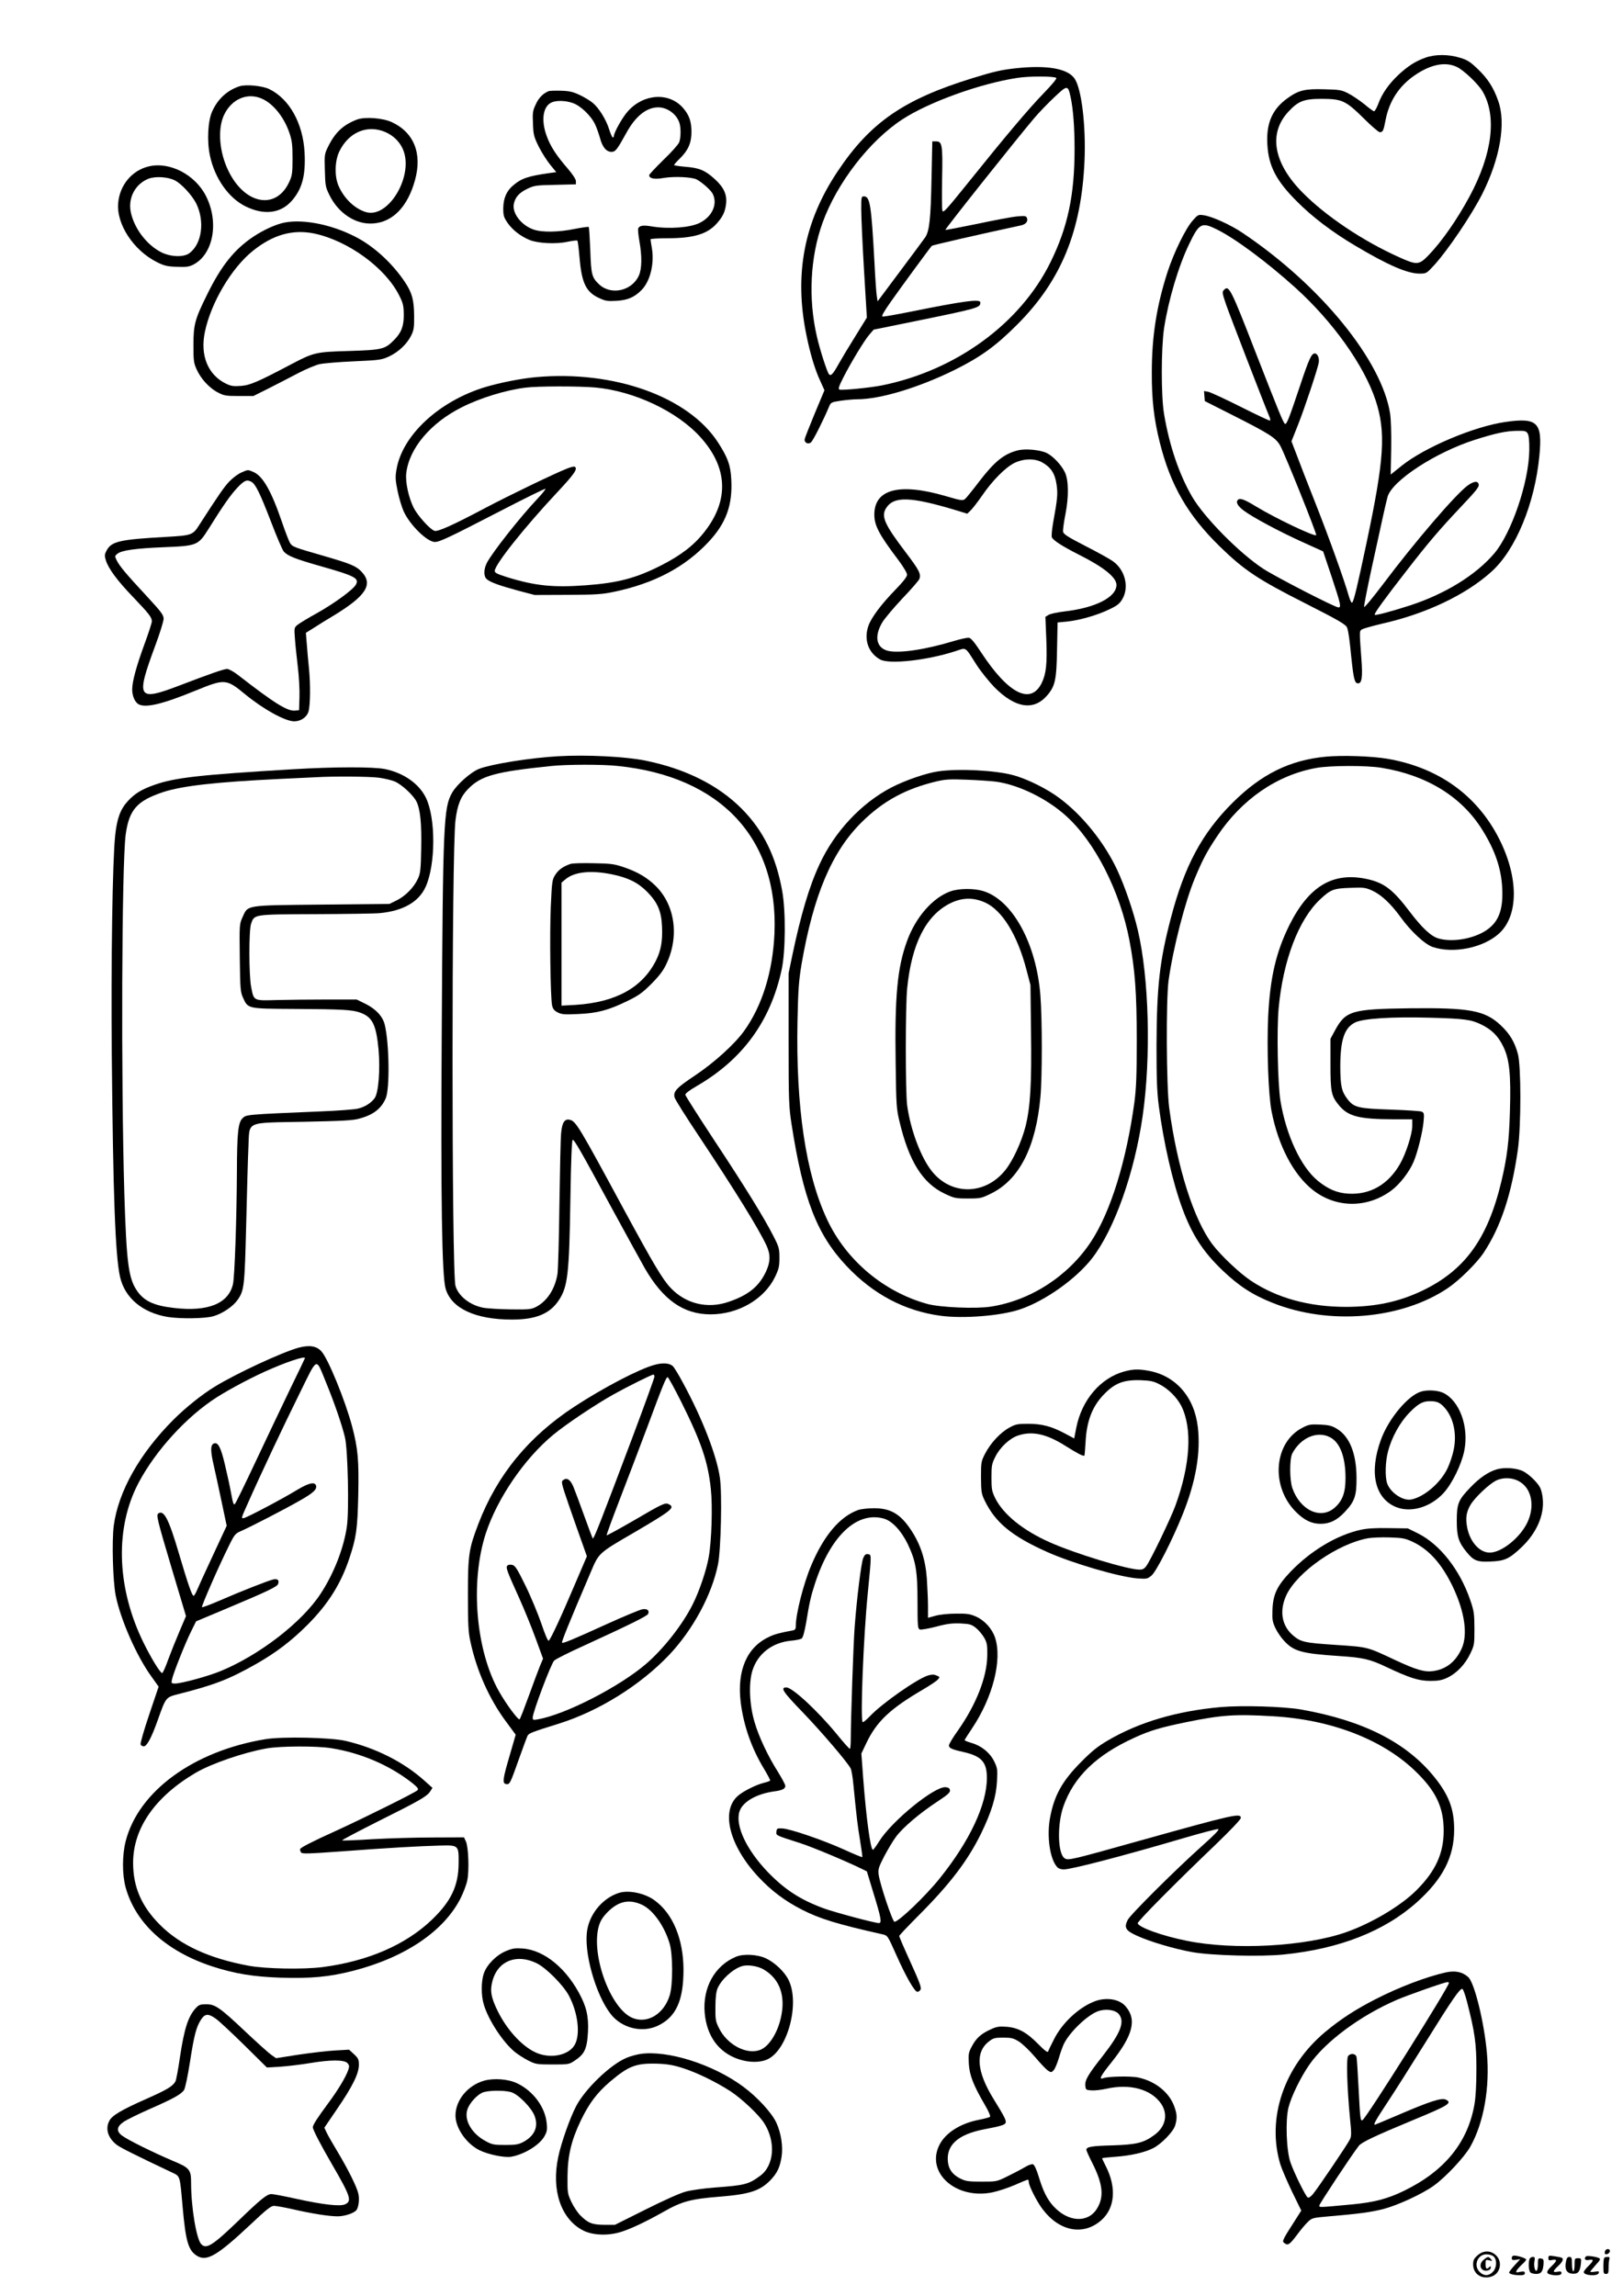 <?xml version="1.0" standalone="no"?>
<!DOCTYPE svg PUBLIC "-//W3C//DTD SVG 20010904//EN"
 "http://www.w3.org/TR/2001/REC-SVG-20010904/DTD/svg10.dtd">
<svg version="1.0" xmlns="http://www.w3.org/2000/svg"
 width="1240pt" height="1754pt" viewBox="0 0 1240 1754"
 preserveAspectRatio="xMidYMid meet">

<g transform="translate(0,1754) scale(0.1,-0.1)"
fill="#000000" stroke="none">
<path d="M10892 17100 c-79 -28 -134 -64 -207 -131 -74 -70 -126 -143 -155
-223 -12 -31 -26 -56 -32 -56 -5 0 -39 24 -74 54 -36 29 -91 66 -122 82 -52
27 -67 29 -185 32 -148 4 -195 -7 -280 -68 -117 -84 -164 -191 -154 -355 9
-163 67 -276 227 -435 115 -116 266 -231 441 -335 252 -150 401 -215 495 -215
51 0 53 1 111 64 105 115 286 383 368 545 136 271 182 540 122 709 -36 104
-82 174 -159 247 -55 53 -79 68 -134 84 -85 27 -190 27 -262 1z m236 -70 c53
-24 165 -130 199 -188 111 -189 75 -478 -99 -802 -96 -178 -210 -341 -311
-447 -75 -78 -90 -80 -227 -18 -277 124 -562 315 -740 496 -220 223 -260 448
-109 613 77 84 120 101 259 101 154 -1 181 -13 320 -150 58 -58 113 -105 122
-105 23 0 29 12 44 93 28 145 103 260 223 342 121 83 231 105 319 65z"/>
<path d="M7766 17019 c-113 -12 -171 -25 -336 -76 -525 -162 -781 -338 -1031
-713 -256 -383 -333 -786 -238 -1249 28 -140 66 -266 105 -349 l33 -73 -74
-177 c-40 -97 -75 -185 -77 -196 -5 -27 26 -44 48 -25 16 12 96 172 137 270
14 35 17 37 91 48 42 6 98 11 124 11 178 0 471 89 747 225 198 99 311 180 476
345 336 336 492 715 515 1255 11 267 -23 551 -77 626 -53 75 -208 103 -443 78z
m304 -74 c7 -4 -31 -50 -97 -118 -117 -121 -293 -330 -583 -691 -162 -201
-185 -226 -190 -205 -4 13 -4 125 -2 249 5 253 0 280 -46 280 l-29 0 -6 -282
c-6 -312 -16 -404 -49 -452 -12 -17 -98 -134 -192 -259 l-171 -229 -6 39 c-4
21 -12 137 -18 258 -24 442 -34 505 -81 505 -19 0 -20 -7 -20 -97 0 -54 9
-262 21 -463 l22 -366 -89 -144 c-50 -80 -107 -175 -127 -211 -43 -78 -60 -95
-74 -77 -15 19 -70 190 -92 288 -67 289 -51 608 44 870 110 303 358 624 609
788 202 132 595 274 879 317 90 14 275 14 297 0z m110 -148 c19 -90 30 -229
30 -395 0 -352 -52 -598 -185 -867 -231 -467 -720 -824 -1287 -939 -90 -18
-305 -39 -324 -32 -11 4 -6 23 27 88 57 113 162 287 201 332 l33 38 290 59
c514 105 525 108 525 149 0 28 -127 11 -533 -71 -110 -22 -206 -39 -214 -37
-10 2 8 35 63 113 67 96 295 407 313 427 5 6 378 91 680 156 39 8 57 31 47 57
-6 16 -15 17 -74 12 -37 -3 -175 -29 -306 -57 -132 -27 -241 -48 -243 -46 -5
5 537 686 673 847 40 48 113 123 161 168 99 93 102 93 123 -2z"/>
<path d="M1830 16881 c-93 -30 -165 -96 -208 -190 -34 -73 -42 -228 -18 -340
36 -172 142 -323 271 -387 142 -70 269 -55 355 43 79 91 106 193 97 368 -12
223 -116 410 -271 485 -53 25 -178 37 -226 21z m176 -97 c85 -40 165 -141 205
-259 20 -59 24 -89 24 -195 0 -109 -3 -132 -24 -177 -99 -221 -342 -177 -467
84 -68 140 -82 312 -35 419 57 128 183 182 297 128z"/>
<path d="M4190 16843 c-41 -17 -75 -51 -97 -101 -23 -48 -25 -64 -21 -147 3
-85 7 -100 45 -177 23 -45 63 -108 88 -138 l45 -55 -52 -7 c-162 -23 -214 -40
-277 -94 -51 -42 -75 -99 -76 -174 0 -58 4 -70 34 -114 38 -54 100 -102 169
-130 65 -25 199 -32 287 -13 39 8 73 12 76 9 4 -4 11 -63 17 -132 16 -192 50
-262 150 -307 47 -22 64 -25 131 -21 85 5 136 26 190 80 67 65 101 199 82 319
-6 35 -11 67 -11 71 0 4 57 8 128 8 202 0 308 32 380 115 44 49 62 88 69 145
9 73 -16 128 -85 191 -74 68 -120 87 -226 95 -47 4 -86 10 -86 13 0 4 20 27
45 51 64 63 88 119 88 205 -1 80 -18 127 -65 181 -106 121 -300 109 -420 -25
-42 -46 -108 -164 -108 -191 0 -6 -4 -10 -8 -10 -5 0 -17 28 -28 62 -22 72
-77 162 -125 202 -19 16 -63 43 -99 60 -53 25 -79 31 -145 33 -44 1 -87 0 -95
-4z m186 -90 c59 -20 140 -97 171 -164 12 -25 28 -72 37 -103 18 -69 48 -106
88 -106 30 0 43 17 113 144 70 128 154 196 244 196 67 0 136 -48 160 -113 14
-36 14 -118 0 -154 -5 -15 -59 -76 -120 -134 -60 -59 -109 -111 -109 -117 0
-26 40 -34 113 -21 79 13 214 7 250 -12 41 -22 107 -80 122 -109 40 -78 -3
-175 -100 -223 -73 -36 -233 -48 -363 -27 -69 12 -97 7 -106 -15 -3 -8 1 -52
9 -97 21 -115 19 -213 -4 -263 -53 -118 -213 -153 -304 -67 -55 52 -61 74 -67
259 -4 95 -9 176 -12 179 -4 3 -52 -4 -109 -15 -121 -25 -247 -27 -311 -5 -95
32 -168 127 -152 198 11 50 40 83 101 113 54 26 67 28 215 31 l158 4 0 24 c0
15 -24 51 -63 97 -87 100 -134 172 -162 253 -41 115 -27 216 34 249 35 19 107
19 167 -2z"/>
<path d="M2728 16627 c-105 -40 -166 -97 -219 -203 -30 -60 -31 -65 -27 -186
3 -116 5 -128 36 -190 68 -138 201 -225 332 -215 151 10 265 128 321 332 56
204 -9 365 -180 443 -68 31 -203 41 -263 19z m217 -96 c60 -27 105 -70 131
-126 93 -199 -108 -542 -284 -484 -84 27 -162 102 -204 196 -33 72 -31 189 3
263 71 150 215 211 354 151z"/>
<path d="M1137 16269 c-128 -30 -222 -142 -234 -279 -15 -162 117 -363 297
-453 55 -27 78 -33 151 -35 71 -3 93 0 125 16 154 79 199 324 98 524 -83 164
-277 265 -437 227z m199 -107 c51 -26 131 -113 163 -176 67 -136 44 -309 -52
-380 -44 -33 -145 -29 -217 8 -112 58 -206 184 -231 307 -22 109 36 215 136
254 53 20 149 14 201 -13z"/>
<path d="M9112 15855 c-55 -63 -142 -241 -191 -390 -84 -259 -121 -494 -121
-770 -1 -209 17 -360 61 -535 82 -328 214 -556 460 -796 186 -181 290 -250
654 -434 260 -132 311 -162 318 -187 11 -37 17 -82 32 -232 17 -159 25 -191
51 -191 29 0 36 49 25 190 -6 75 -11 155 -11 177 0 41 1 42 48 57 26 8 79 22
117 31 337 75 645 221 841 399 184 166 330 519 365 883 25 256 -13 295 -258
260 -240 -34 -618 -194 -793 -334 l-85 -68 4 196 c2 115 -2 226 -8 268 -63
407 -532 982 -1126 1381 -91 62 -237 128 -299 136 -41 6 -44 4 -84 -41z m190
-70 c141 -71 380 -249 593 -441 288 -260 525 -593 614 -859 81 -245 68 -448
-69 -1095 -69 -326 -96 -440 -109 -453 -5 -5 -16 15 -26 50 -32 115 -149 441
-252 702 -58 146 -123 314 -145 373 l-41 107 51 128 c50 127 144 409 157 470
7 36 -8 73 -30 73 -25 0 -44 -41 -114 -251 -82 -245 -100 -291 -113 -287 -12
4 -48 93 -228 554 -186 479 -201 508 -238 470 -16 -16 -15 -22 16 -114 26 -75
283 -741 332 -859 5 -11 6 -23 4 -26 -3 -3 -103 44 -222 104 -119 60 -232 112
-250 116 l-33 6 3 -39 3 -38 200 -101 c301 -152 344 -180 378 -243 38 -70 280
-673 273 -680 -13 -13 -311 129 -456 217 -92 56 -126 69 -142 53 -18 -18 -3
-46 44 -82 68 -51 267 -158 450 -241 l157 -71 66 -197 c68 -205 74 -231 51
-231 -26 0 -471 229 -571 293 -183 119 -451 390 -546 551 -100 172 -174 389
-215 631 -24 139 -23 506 0 660 34 217 110 472 191 640 78 162 95 171 217 110z
m2370 -1557 c9 -15 13 -59 12 -128 -3 -243 -136 -633 -268 -788 -141 -165
-373 -308 -641 -396 -146 -47 -265 -79 -272 -72 -7 7 74 119 243 336 165 213
254 317 408 480 133 141 151 163 142 185 -8 23 -39 18 -83 -14 -90 -65 -406
-433 -646 -753 -78 -103 -143 -182 -145 -174 -2 8 24 140 57 293 34 153 72
330 86 393 14 63 30 133 36 154 34 124 367 341 669 437 160 51 239 67 322 68
60 1 69 -2 80 -21z"/>
<path d="M2174 15840 c-66 -13 -160 -56 -237 -107 -146 -97 -248 -224 -357
-448 -91 -184 -102 -225 -102 -381 0 -120 2 -137 25 -187 32 -71 97 -142 162
-175 45 -24 60 -27 160 -27 l111 0 114 57 c63 32 165 84 225 116 61 32 135 63
165 70 31 7 149 17 264 22 199 9 212 11 270 38 72 34 136 95 168 160 20 41 23
61 22 152 -1 119 -16 174 -70 255 -88 132 -215 253 -343 327 -186 106 -422
158 -577 128z m228 -84 c260 -56 544 -263 649 -475 29 -58 33 -76 34 -146 0
-89 -19 -137 -76 -194 -68 -69 -91 -74 -339 -82 -255 -7 -273 -11 -440 -99
-260 -137 -319 -163 -390 -168 -56 -4 -76 -1 -113 17 -138 67 -199 215 -162
394 46 223 203 489 366 620 155 125 306 167 471 133z"/>
<path d="M4094 14659 c-110 -10 -269 -41 -384 -75 -355 -107 -638 -369 -681
-632 -10 -57 -8 -81 9 -164 11 -54 32 -123 46 -154 48 -105 179 -233 238 -234
36 0 103 31 496 234 189 98 346 175 349 172 3 -3 -24 -37 -60 -75 -135 -143
-347 -412 -388 -492 -24 -49 -25 -101 0 -123 26 -24 100 -50 244 -89 l122 -32
250 1 c218 1 264 4 355 23 309 65 541 187 723 381 135 144 185 282 174 480 -6
108 -26 163 -101 280 -226 349 -794 553 -1392 499z m454 -79 c296 -27 626
-182 804 -380 208 -230 220 -479 33 -719 -80 -104 -178 -180 -332 -259 -193
-98 -330 -135 -580 -153 -246 -18 -384 -4 -595 61 -79 25 -98 34 -98 49 0 48
226 332 478 601 131 140 158 179 133 195 -5 3 -31 -3 -58 -14 -95 -37 -441
-204 -623 -300 -251 -133 -365 -184 -390 -176 -35 11 -129 116 -160 177 -39
80 -64 196 -56 264 22 189 185 383 424 503 140 71 335 131 487 150 95 12 407
12 533 1z"/>
<path d="M7777 14100 c-107 -27 -178 -85 -295 -237 -49 -65 -98 -125 -108
-134 -18 -15 -28 -14 -154 23 -350 101 -540 51 -540 -143 0 -83 36 -152 182
-345 39 -52 68 -100 68 -114 0 -16 -29 -53 -93 -119 -106 -109 -180 -209 -202
-271 -37 -105 -1 -208 90 -258 69 -38 355 -7 572 63 90 29 71 42 165 -105 34
-52 96 -129 137 -171 157 -158 297 -180 399 -64 64 73 74 120 78 355 l4 205
73 7 c96 10 235 50 324 94 59 28 78 43 98 78 54 92 20 225 -74 290 -22 16
-116 68 -208 115 -136 70 -169 91 -171 110 -2 12 6 72 18 133 26 131 25 260
-4 320 -27 57 -91 124 -140 148 -51 24 -161 34 -219 20z m187 -93 c65 -37 96
-84 108 -166 11 -73 8 -107 -27 -300 -8 -47 -12 -93 -9 -104 7 -23 79 -69 203
-132 192 -96 291 -175 291 -233 0 -94 -161 -176 -400 -203 -52 -6 -106 -18
-119 -26 l-24 -15 7 -172 c7 -189 -1 -264 -36 -335 -84 -167 -254 -81 -461
234 -51 78 -78 111 -94 113 -13 2 -62 -9 -110 -23 -223 -68 -427 -98 -511 -76
-88 24 -104 111 -41 217 19 31 89 114 155 184 67 70 125 137 129 149 12 39 -3
67 -106 203 -161 212 -188 273 -150 335 59 95 186 91 543 -17 l78 -24 26 25
c14 13 54 65 88 114 78 114 176 213 245 248 72 35 158 37 215 4z"/>
<path d="M1843 13930 c-24 -10 -64 -40 -90 -67 -40 -42 -76 -93 -230 -332 -49
-78 -58 -81 -249 -92 -361 -20 -422 -34 -460 -105 -15 -28 -16 -38 -6 -72 19
-64 87 -156 207 -281 125 -131 145 -156 145 -188 0 -12 -25 -88 -55 -170 -63
-172 -95 -288 -95 -350 0 -50 21 -97 49 -113 56 -29 183 1 436 105 224 91 233
91 381 -31 141 -115 304 -204 372 -204 50 0 96 31 109 75 14 49 16 208 3 335
-5 52 -13 133 -16 180 l-7 86 64 40 c35 23 100 63 144 89 252 153 309 241 217
338 -41 43 -80 60 -287 120 -232 67 -240 70 -259 99 -8 13 -36 84 -61 158 -83
243 -148 356 -222 386 -40 17 -39 17 -90 -6z m77 -70 c32 -17 65 -84 150 -304
44 -116 88 -218 98 -229 30 -34 89 -57 282 -112 261 -74 296 -92 269 -141 -20
-37 -164 -143 -298 -218 -64 -35 -129 -75 -145 -87 -28 -22 -29 -24 -23 -103
3 -45 13 -142 22 -216 9 -74 15 -180 13 -235 l-3 -100 -29 -3 c-59 -7 -157 54
-439 273 -32 25 -69 45 -82 45 -24 0 -133 -38 -360 -125 -325 -124 -339 -103
-190 300 36 96 65 190 65 208 0 29 -17 52 -127 171 -160 172 -210 232 -231
275 -16 32 -16 34 5 51 33 26 134 41 355 50 252 10 262 14 339 136 116 186
169 261 221 317 54 57 73 66 108 47z"/>
<path d="M4260 11763 c-208 -12 -501 -59 -597 -95 -62 -23 -170 -117 -208
-182 -66 -113 -71 -231 -80 -1826 -8 -1276 1 -1871 30 -1965 44 -150 228 -235
507 -235 181 0 289 44 357 147 69 104 80 198 89 781 4 277 11 443 17 445 12 3
61 -82 297 -518 105 -192 219 -401 255 -464 140 -242 296 -351 502 -351 211 0
409 115 492 285 29 61 34 80 34 146 0 71 -3 83 -45 165 -71 140 -211 367 -450
729 -122 185 -223 344 -224 352 -1 10 31 34 84 65 353 204 566 495 652 891 30
137 32 449 4 602 -48 265 -144 461 -310 628 -178 179 -429 305 -736 367 -153
31 -451 46 -670 33z m460 -74 c785 -80 1228 -553 1197 -1279 -13 -292 -93
-551 -231 -744 -72 -101 -230 -244 -377 -342 -140 -93 -167 -122 -155 -167 3
-15 87 -148 186 -296 283 -426 455 -705 516 -835 32 -69 31 -126 -5 -202 -54
-113 -135 -178 -286 -229 -161 -55 -327 -14 -441 107 -62 65 -130 180 -359
602 -341 631 -365 671 -411 682 -40 10 -60 -20 -67 -103 -4 -37 -9 -282 -13
-543 -3 -261 -10 -501 -15 -533 -19 -114 -79 -206 -163 -250 -37 -19 -56 -21
-196 -19 -85 1 -180 7 -210 13 -100 20 -187 88 -210 166 -30 97 -30 3323 0
3557 15 121 41 183 97 240 99 101 208 131 638 175 118 12 388 13 505 0z"/>
<path d="M4360 10941 c-55 -18 -91 -43 -116 -81 -25 -38 -27 -48 -36 -247 -9
-208 -3 -687 10 -753 6 -26 16 -40 42 -53 30 -16 52 -18 155 -13 146 6 231 28
375 98 89 43 117 63 186 132 56 56 91 101 112 146 103 210 72 452 -77 601 -67
66 -138 108 -246 145 -71 24 -98 28 -230 30 -82 2 -161 0 -175 -5z m316 -80
c122 -25 197 -62 267 -132 81 -82 110 -148 115 -268 5 -107 -8 -182 -45 -256
-105 -209 -307 -321 -615 -341 l-108 -6 0 470 0 470 30 25 c68 58 196 71 356
38z"/>
<path d="M10130 11760 c-275 -26 -492 -133 -711 -350 -236 -235 -369 -483
-474 -885 -86 -328 -107 -520 -109 -970 0 -254 3 -349 17 -460 37 -283 106
-586 182 -791 73 -196 156 -325 302 -465 126 -121 231 -190 388 -252 431 -172
982 -125 1336 113 88 59 222 192 274 270 132 200 213 445 262 790 25 182 25
638 0 729 -25 93 -63 155 -132 220 -121 113 -237 134 -695 129 -444 -6 -489
-19 -571 -170 l-34 -63 0 -195 c0 -214 6 -243 69 -318 69 -80 152 -101 409
-102 l147 0 0 -51 c0 -61 -48 -210 -93 -289 -90 -158 -229 -238 -396 -228 -85
5 -153 34 -230 96 -131 106 -244 348 -288 612 -21 129 -29 543 -14 708 34 367
153 679 318 833 79 74 102 83 230 87 103 4 116 2 167 -21 70 -32 142 -100 217
-203 77 -107 185 -208 246 -228 157 -53 387 -6 507 104 149 137 149 426 1 720
-169 335 -465 547 -855 614 -117 20 -343 28 -470 16z m425 -85 c345 -56 612
-220 770 -474 97 -155 144 -293 152 -441 9 -168 -26 -262 -121 -326 -98 -66
-262 -94 -368 -62 -55 16 -126 83 -216 202 -131 173 -197 223 -331 252 -257
54 -440 -54 -589 -351 -103 -207 -148 -401 -163 -699 -11 -248 1 -594 26 -725
51 -262 166 -482 314 -600 177 -140 415 -142 600 -6 64 47 138 142 171 220 30
70 69 226 76 305 6 60 4 69 -12 78 -11 5 -118 12 -238 16 -248 8 -282 16 -331
80 -45 59 -54 99 -55 246 0 207 31 299 114 340 64 30 276 44 571 36 261 -7
314 -14 390 -51 81 -39 131 -88 170 -169 47 -95 60 -213 51 -496 -6 -227 -22
-354 -66 -538 -105 -437 -279 -676 -605 -832 -179 -85 -355 -122 -580 -123
-283 0 -528 67 -728 200 -86 57 -231 194 -294 278 -143 190 -269 587 -330
1041 -22 167 -25 825 -5 974 35 248 126 603 202 784 60 143 90 200 171 321
187 280 456 465 756 519 106 19 383 20 498 1z"/>
<path d="M2240 11664 c-719 -43 -904 -64 -1062 -120 -98 -35 -147 -65 -200
-122 -58 -62 -84 -133 -98 -263 -21 -204 -32 -956 -26 -1674 10 -1082 27
-1538 63 -1698 36 -161 171 -275 365 -307 97 -15 285 -13 349 6 69 20 149 74
184 124 51 73 54 101 66 579 6 245 13 511 17 590 10 201 -31 183 424 192 290
6 375 10 423 24 107 29 167 75 202 155 32 71 27 426 -8 565 -16 62 -68 118
-147 157 l-67 33 -225 0 c-124 0 -296 -2 -383 -4 -183 -5 -177 -8 -198 99 -18
90 -18 432 -1 483 26 74 15 72 492 74 234 1 456 4 493 8 178 17 298 86 350
203 75 168 77 519 2 676 -51 107 -168 191 -312 221 -85 18 -387 18 -703 -1z
m657 -65 c43 -6 97 -19 120 -29 53 -23 139 -103 164 -151 30 -60 41 -167 37
-363 -3 -159 -6 -187 -25 -228 -30 -66 -96 -133 -161 -165 l-57 -28 -515 -5
c-593 -6 -564 -2 -607 -96 -24 -54 -24 -55 -21 -312 3 -238 5 -260 25 -304 38
-84 34 -83 388 -85 370 -2 445 -6 506 -28 94 -33 123 -92 141 -280 14 -155 0
-334 -30 -374 -28 -38 -76 -68 -130 -80 -26 -6 -155 -16 -287 -21 -573 -24
-563 -24 -592 -52 -34 -34 -42 -110 -43 -413 -2 -359 -17 -795 -30 -854 -34
-149 -192 -213 -452 -182 -157 18 -233 55 -287 140 -60 93 -75 218 -91 731
-26 872 -20 2510 10 2743 26 191 85 259 285 326 147 48 398 77 895 101 124 6
248 12 275 13 133 8 412 6 482 -4z"/>
<path d="M7170 11648 c-90 -12 -255 -69 -359 -123 -231 -120 -435 -338 -550
-588 -78 -167 -143 -386 -208 -697 l-28 -135 0 -505 c0 -475 2 -514 23 -650
89 -572 194 -841 419 -1080 204 -217 445 -344 720 -381 173 -23 455 -1 603 48
189 62 432 233 555 393 170 220 323 653 385 1085 65 451 49 1055 -37 1420 -33
142 -101 340 -158 461 -97 207 -263 415 -440 547 -94 71 -249 148 -355 176
-136 37 -415 51 -570 29z m440 -79 c172 -24 385 -127 532 -259 222 -198 415
-576 487 -953 43 -225 56 -404 56 -762 0 -273 -4 -367 -18 -475 -61 -447 -181
-836 -331 -1064 -172 -262 -461 -450 -766 -497 -114 -18 -385 -6 -483 20 -333
91 -622 333 -768 646 -163 347 -239 860 -226 1515 5 243 10 307 31 435 91 526
231 858 458 1083 163 162 337 257 573 313 67 16 104 18 230 13 83 -3 184 -10
225 -15z"/>
<path d="M7264 10732 c-136 -47 -267 -196 -334 -380 -74 -203 -95 -419 -87
-934 4 -323 6 -349 30 -448 72 -302 176 -468 344 -548 74 -35 83 -37 179 -37
96 0 103 2 176 38 216 106 342 354 377 737 14 148 14 595 0 773 -30 399 -214
734 -439 801 -70 21 -182 20 -246 -2z m262 -86 c131 -59 247 -248 316 -513
l31 -118 4 -350 c6 -404 -5 -583 -42 -730 -31 -120 -96 -260 -154 -333 -152
-190 -408 -196 -558 -13 -85 103 -166 318 -192 506 -14 99 -14 762 0 896 34
340 144 556 327 648 90 45 177 48 268 7z"/>
<path d="M2280 7245 c-129 -36 -473 -196 -637 -296 -99 -60 -226 -162 -318
-254 -258 -258 -421 -548 -456 -810 -15 -118 -7 -422 15 -533 37 -183 158
-460 273 -619 l55 -77 -72 -213 c-40 -118 -69 -220 -66 -228 3 -8 14 -15 24
-15 24 0 59 65 107 200 63 177 61 174 157 199 283 72 389 114 596 231 151 86
268 175 392 299 158 159 254 312 319 507 53 159 62 221 68 479 6 270 -2 359
-47 530 -53 198 -183 517 -235 573 -37 41 -92 49 -175 27z m50 -79 c0 -2 -52
-111 -116 -242 -63 -132 -181 -378 -261 -549 -80 -170 -151 -316 -158 -323
-10 -11 -15 4 -29 80 -9 51 -31 151 -48 222 -31 130 -52 171 -83 160 -28 -11
-28 -55 -2 -168 14 -61 42 -190 62 -286 l37 -175 -107 -230 c-59 -126 -114
-247 -122 -267 -9 -21 -20 -38 -24 -38 -12 0 -45 96 -111 320 -78 265 -115
337 -157 310 -19 -11 -13 -38 105 -434 l105 -351 -49 -115 c-27 -63 -66 -161
-87 -217 -20 -57 -41 -103 -46 -103 -15 0 -85 115 -144 235 -197 403 -217 840
-56 1179 115 239 345 505 576 665 92 64 263 157 405 222 161 73 310 123 310
105z m160 -184 c63 -152 125 -333 146 -424 22 -98 32 -561 14 -680 -24 -165
-99 -358 -201 -513 -142 -217 -466 -467 -761 -589 -96 -40 -302 -96 -350 -96
-29 0 -30 2 -24 31 9 45 103 282 147 369 l37 75 224 94 c322 135 397 171 403
192 10 29 -4 41 -37 34 -39 -9 -249 -91 -411 -162 -70 -30 -131 -53 -134 -50
-6 6 129 315 205 467 43 88 50 96 92 114 73 32 339 169 450 233 105 59 135 88
124 117 -11 28 -56 18 -144 -35 -113 -69 -377 -208 -406 -215 -23 -6 -22 -1
27 107 100 226 276 599 397 843 142 288 123 280 202 88z"/>
<path d="M5000 7114 c-118 -32 -388 -173 -610 -318 -352 -230 -592 -523 -735
-896 -73 -191 -80 -235 -80 -540 0 -230 3 -289 19 -360 48 -224 145 -440 273
-612 l73 -99 -44 -152 c-55 -186 -60 -221 -29 -225 28 -4 30 1 99 195 31 87
60 165 65 175 10 18 34 28 240 92 303 95 620 292 840 523 183 193 328 461 375
695 22 111 32 541 14 660 -24 169 -135 455 -282 725 -33 62 -68 119 -78 128
-26 23 -77 27 -140 9z m0 -90 c0 -9 -74 -213 -164 -453 -242 -643 -300 -791
-307 -783 -3 4 -34 85 -68 180 -34 95 -71 193 -81 217 -23 53 -49 70 -76 50
-18 -13 -17 -20 42 -192 34 -98 79 -226 100 -284 l38 -107 -89 -208 c-108
-255 -189 -429 -203 -437 -6 -4 -28 48 -56 131 -26 75 -80 206 -121 289 -62
127 -79 154 -101 159 -15 4 -30 2 -37 -5 -14 -14 -7 -35 91 -251 38 -85 95
-224 125 -307 l56 -153 -24 -57 c-13 -32 -51 -134 -85 -228 -34 -93 -65 -174
-70 -178 -9 -10 -99 110 -156 210 -179 314 -223 836 -103 1208 88 269 296 574
517 756 98 81 322 231 462 309 106 59 289 150 302 150 4 0 8 -7 8 -16z m204
-191 c154 -309 205 -458 227 -668 14 -130 6 -394 -16 -518 -17 -99 -72 -262
-122 -361 -77 -155 -223 -341 -358 -457 -204 -175 -618 -387 -827 -423 -34 -6
-38 -5 -38 14 0 40 141 414 164 435 12 12 114 63 227 114 351 161 485 227 491
243 11 27 -8 41 -44 35 -19 -3 -137 -52 -263 -109 -279 -127 -343 -153 -351
-146 -5 6 50 143 219 538 63 149 59 145 331 303 290 170 315 191 267 216 -28
15 -44 8 -273 -126 -109 -63 -201 -113 -203 -111 -3 2 41 121 96 264 55 142
150 392 211 554 125 336 147 390 159 390 5 0 51 -84 103 -187z"/>
<path d="M8591 7064 c-182 -49 -326 -217 -368 -430 l-16 -82 -71 38 c-101 54
-175 74 -281 74 -81 0 -95 -3 -143 -29 -68 -37 -142 -116 -184 -196 -32 -62
-33 -67 -33 -184 1 -110 3 -125 28 -177 82 -169 207 -272 477 -393 192 -86
547 -190 690 -202 72 -5 77 -4 108 22 36 30 159 271 237 465 101 250 139 470
117 666 -26 232 -168 395 -376 433 -77 14 -119 13 -185 -5z m267 -98 c68 -34
133 -100 167 -165 86 -171 70 -449 -45 -763 -34 -94 -187 -412 -221 -459 -15
-22 -29 -29 -52 -29 -92 0 -492 122 -687 209 -205 91 -355 213 -417 338 -25
52 -28 68 -28 158 0 91 3 105 30 158 35 71 109 140 172 161 108 37 218 13 362
-78 92 -58 138 -82 146 -75 2 3 6 50 9 104 8 156 49 266 133 356 87 93 155
120 288 116 75 -3 99 -8 143 -31z"/>
<path d="M10857 6910 c-100 -30 -249 -208 -307 -369 -90 -247 -47 -442 111
-511 115 -49 267 -5 369 106 65 72 135 215 157 320 38 185 -36 386 -162 445
-42 19 -119 24 -168 9z m167 -109 c77 -75 109 -204 83 -333 -8 -42 -30 -107
-47 -143 -53 -111 -176 -218 -276 -239 -63 -14 -161 51 -186 123 -17 50 -14
164 6 241 28 110 92 226 166 301 71 73 108 90 178 85 33 -3 52 -12 76 -35z"/>
<path d="M9953 6635 c-222 -112 -248 -451 -50 -646 64 -63 119 -89 187 -89 70
0 125 27 185 91 75 80 90 123 89 259 0 187 -54 320 -152 377 -36 22 -61 28
-126 31 -72 3 -87 1 -133 -23z m207 -73 c77 -38 120 -150 120 -312 0 -112 -23
-174 -83 -227 -106 -93 -263 -21 -323 149 -22 62 -22 224 -1 265 63 120 189
175 287 125z"/>
<path d="M11439 6317 c-65 -18 -136 -66 -206 -140 -91 -94 -103 -124 -103
-254 0 -122 14 -164 76 -240 53 -65 81 -76 183 -71 108 4 143 21 237 110 113
108 173 243 161 368 -2 31 -12 70 -20 86 -21 41 -85 102 -129 125 -49 25 -141
32 -199 16z m179 -100 c86 -56 108 -187 52 -305 -55 -118 -198 -232 -288 -232
-79 0 -152 83 -173 194 -13 70 -6 117 26 171 32 55 144 161 197 186 58 27 133
22 186 -14z"/>
<path d="M6558 6006 c-141 -50 -264 -195 -361 -426 -59 -140 -117 -369 -117
-461 0 -22 -5 -30 -22 -33 -106 -20 -139 -29 -183 -50 -169 -79 -245 -256
-216 -499 22 -177 82 -349 176 -505 29 -48 51 -90 49 -93 -2 -4 -24 -12 -50
-18 -58 -15 -151 -61 -194 -97 -136 -115 -69 -382 155 -622 98 -105 202 -183
331 -249 136 -70 274 -112 617 -189 39 -9 39 -10 106 -160 73 -164 139 -279
160 -279 8 0 19 7 24 17 9 13 -8 58 -76 208 -48 105 -87 196 -87 201 0 5 69
78 153 162 237 238 370 413 473 622 79 163 115 280 121 397 5 91 4 101 -21
153 -33 67 -97 119 -173 141 -29 8 -53 18 -53 22 0 3 25 42 55 87 160 238 233
524 178 694 -22 68 -79 132 -145 162 -45 20 -68 24 -153 23 -59 0 -124 -7
-157 -16 l-58 -16 0 91 c0 51 -5 146 -9 212 -11 146 -49 260 -122 370 -81 121
-156 165 -284 164 -44 0 -96 -6 -117 -13z m194 -66 c64 -18 133 -92 183 -194
62 -130 75 -204 75 -446 0 -179 2 -201 17 -207 9 -4 65 6 124 21 85 23 123 27
187 25 72 -4 84 -7 119 -35 21 -17 49 -51 63 -75 21 -38 24 -56 23 -134 -2
-165 -84 -374 -223 -572 -39 -54 -70 -106 -70 -116 0 -20 20 -30 114 -51 135
-31 176 -77 176 -196 0 -204 -131 -483 -360 -768 -108 -135 -314 -332 -346
-332 -15 0 -112 290 -121 361 -5 41 0 56 42 138 27 51 67 119 91 151 51 69
181 180 317 269 78 51 97 69 95 85 -2 15 -11 22 -33 24 -85 8 -414 -260 -509
-415 -22 -35 -42 -63 -47 -63 -18 0 -50 234 -74 545 l-14 190 38 80 c79 165
180 261 431 408 53 31 104 65 114 76 18 20 18 21 -8 32 -20 9 -35 9 -64 1 -84
-25 -356 -216 -446 -312 -27 -28 -51 -48 -55 -45 -19 19 6 656 39 985 29 299
29 294 2 298 -17 3 -26 -4 -37 -30 -15 -37 -48 -298 -65 -523 -10 -127 -29
-684 -30 -862 0 -40 -3 -73 -7 -72 -5 0 -51 52 -103 116 -146 177 -336 353
-382 353 -49 0 -27 -33 127 -192 143 -149 336 -375 364 -426 6 -11 16 -67 21
-124 26 -263 32 -311 51 -426 11 -68 19 -126 17 -128 -3 -2 -64 23 -138 57
-161 73 -413 159 -472 162 -40 2 -43 0 -46 -24 -3 -30 -10 -27 181 -88 90 -29
337 -132 461 -192 l49 -24 48 -158 c61 -197 68 -237 44 -237 -31 0 -338 82
-420 112 -181 66 -301 145 -431 280 -161 169 -247 351 -215 458 22 75 129 137
266 156 62 8 85 20 85 42 0 10 -26 58 -57 108 -75 118 -146 268 -178 379 -39
130 -46 296 -17 392 40 130 151 216 295 230 37 3 74 11 82 17 10 7 22 52 35
126 24 148 35 197 67 295 119 363 319 552 525 495z"/>
<path d="M10395 5854 c-182 -40 -383 -161 -536 -321 -101 -106 -132 -171 -137
-285 -3 -76 -1 -94 21 -142 14 -30 44 -75 67 -99 74 -81 134 -98 421 -117 185
-12 236 -24 366 -86 173 -82 244 -104 331 -104 60 0 88 5 129 24 71 33 138
103 176 184 31 64 32 72 32 192 -1 115 -3 133 -33 220 -79 230 -232 424 -399
507 l-77 38 -145 2 c-102 2 -167 -2 -216 -13z m397 -91 c125 -59 221 -166 305
-338 94 -196 120 -373 69 -481 -46 -99 -118 -155 -216 -169 -67 -9 -129 9
-290 84 -219 103 -205 99 -455 116 -241 16 -268 22 -329 75 -85 75 -102 188
-48 305 84 178 393 393 625 435 29 5 102 8 164 6 99 -3 118 -7 175 -33z"/>
<path d="M9327 4500 c-336 -30 -624 -115 -863 -255 -77 -45 -122 -81 -204
-164 -144 -145 -205 -254 -237 -424 -27 -141 -2 -317 53 -378 10 -12 30 -19
51 -19 59 0 454 103 926 242 130 38 245 68 254 66 12 -2 -25 -41 -117 -123
-204 -182 -556 -532 -575 -572 -28 -58 -15 -80 68 -118 99 -46 288 -102 427
-127 148 -26 522 -36 697 -18 428 43 773 179 1020 401 197 177 283 345 283
554 0 155 -40 262 -150 399 -214 266 -544 433 -1017 517 -135 24 -451 33 -616
19z m398 -70 c441 -25 833 -175 1085 -416 160 -153 220 -278 220 -458 0 -173
-61 -307 -205 -452 -117 -119 -343 -254 -539 -323 -311 -110 -859 -140 -1220
-66 -185 37 -363 101 -374 133 -4 13 277 297 601 607 106 102 188 188 187 198
0 39 -47 29 -770 -173 -528 -148 -549 -153 -576 -135 -53 34 -58 256 -10 395
79 226 252 394 543 526 119 55 202 79 397 119 269 55 371 62 661 45z"/>
<path d="M2029 4255 c-549 -90 -971 -397 -1069 -780 -27 -106 -27 -255 0 -353
76 -274 311 -488 662 -603 173 -56 314 -79 524 -86 233 -7 369 6 550 52 399
102 697 304 824 557 21 42 44 103 50 134 16 75 9 259 -11 299 l-14 30 -235 -1
c-129 0 -338 -6 -463 -13 -125 -8 -230 -12 -233 -9 -2 3 123 69 278 147 315
157 369 188 395 227 l17 27 -59 53 c-160 144 -374 252 -605 306 -114 26 -483
34 -611 13z m502 -69 c230 -37 447 -131 620 -267 40 -33 48 -43 39 -54 -13
-16 -417 -216 -625 -311 -179 -81 -269 -127 -272 -139 -1 -5 1 -17 7 -25 8
-12 47 -11 312 8 358 27 591 40 745 44 148 4 148 4 147 -135 -1 -172 -57 -290
-205 -432 -200 -191 -488 -316 -833 -361 -145 -19 -434 -14 -565 10 -304 56
-527 159 -681 315 -140 141 -203 288 -203 471 0 264 167 505 478 688 119 70
366 155 540 186 106 19 385 20 496 2z"/>
<path d="M4730 3081 c-130 -40 -235 -171 -247 -310 -17 -189 89 -522 205 -641
88 -89 228 -116 338 -64 139 66 196 192 196 429 -1 233 -81 427 -220 528 -74
55 -197 81 -272 58z m177 -92 c83 -40 169 -161 209 -295 25 -82 26 -315 1
-395 -43 -141 -167 -219 -281 -175 -170 65 -325 487 -260 706 12 39 29 66 68
106 84 83 165 99 263 53z"/>
<path d="M3865 2636 c-74 -31 -146 -104 -169 -172 -20 -60 -21 -165 0 -235 34
-117 146 -289 238 -364 24 -19 69 -48 102 -65 56 -28 65 -30 185 -30 126 0
127 0 175 33 63 42 84 80 93 171 12 131 0 211 -47 307 -107 218 -281 363 -450
375 -56 4 -77 1 -127 -20z m234 -92 c73 -35 205 -168 248 -249 68 -129 88
-291 46 -371 -41 -79 -171 -111 -282 -70 -108 40 -232 170 -307 321 -54 109
-62 161 -40 239 43 149 184 203 335 130z"/>
<path d="M5623 2593 c-163 -68 -256 -237 -239 -430 16 -177 107 -301 257 -352
82 -28 169 -28 226 0 152 74 245 427 158 604 -30 62 -103 132 -172 165 -65 31
-172 37 -230 13z m211 -97 c125 -73 171 -204 131 -374 -28 -118 -92 -216 -158
-241 -103 -39 -252 40 -314 167 -26 52 -28 66 -27 162 0 72 6 117 16 141 30
69 115 147 186 170 43 13 120 2 166 -25z"/>
<path d="M11045 2473 c-147 -33 -356 -112 -535 -204 -151 -77 -269 -153 -387
-252 -313 -263 -446 -655 -342 -1007 11 -36 52 -131 90 -211 l71 -145 -54 -85
c-30 -46 -63 -99 -73 -118 -16 -33 -16 -35 0 -47 25 -19 39 -9 94 64 27 37 64
81 83 99 32 31 37 32 163 43 224 19 317 31 415 56 110 29 295 114 384 178 90
64 236 220 280 299 103 184 150 452 126 717 -21 235 -95 534 -142 577 -45 41
-101 52 -173 36z m25 -80 c0 -30 -628 -1028 -660 -1048 -16 -10 -18 7 -30 240
-6 121 -13 230 -16 243 -7 26 -45 30 -64 7 -15 -18 -8 -245 14 -475 12 -118
12 -139 -2 -165 -20 -40 -244 -371 -280 -414 -17 -21 -33 -32 -41 -27 -16 10
-103 186 -131 266 -32 89 -40 323 -16 420 21 85 93 232 158 326 123 179 392
378 673 499 88 37 359 133 383 134 6 1 12 -2 12 -6z m137 -139 c61 -237 73
-322 73 -516 0 -121 -5 -216 -15 -273 -51 -292 -229 -510 -540 -661 -126 -61
-227 -87 -395 -103 -260 -24 -250 -24 -250 -8 0 12 249 389 302 456 21 27 122
75 416 197 271 112 301 131 247 156 -32 15 -124 -15 -361 -117 -96 -41 -177
-75 -179 -75 -14 0 4 32 93 167 54 81 186 290 294 463 207 333 263 413 281
407 6 -2 21 -44 34 -93z"/>
<path d="M8360 2251 c-120 -47 -246 -165 -308 -290 -22 -43 -42 -84 -44 -92
-4 -10 -28 8 -75 56 -89 91 -154 126 -243 133 -57 4 -76 1 -121 -20 -73 -33
-110 -66 -143 -128 -26 -48 -28 -59 -24 -134 5 -89 35 -165 125 -319 26 -44
42 -82 37 -87 -5 -4 -44 -15 -87 -23 -141 -28 -252 -99 -299 -190 -108 -212
124 -421 404 -364 43 9 119 34 170 56 51 23 96 41 101 41 4 0 7 -8 7 -18 0
-28 63 -152 106 -208 129 -170 311 -204 448 -84 104 92 118 248 35 412 -16 32
-29 59 -29 61 0 3 46 8 102 12 115 8 225 33 289 66 63 32 155 127 168 175 16
56 14 86 -9 148 -40 105 -144 188 -272 216 -57 13 -236 9 -270 -5 -36 -14 -17
21 62 119 167 209 198 330 108 432 -48 55 -150 70 -238 35z m187 -95 c49 -58
17 -143 -122 -321 -113 -143 -137 -185 -133 -227 3 -31 5 -33 46 -36 24 -2 75
4 112 12 183 42 346 -3 422 -115 54 -81 33 -176 -53 -238 -81 -60 -137 -73
-319 -79 -160 -4 -200 -11 -200 -34 0 -6 20 -51 45 -100 82 -161 92 -261 35
-351 -70 -111 -222 -101 -333 22 -47 52 -78 115 -111 224 -16 53 -33 90 -43
94 -9 4 -36 -5 -62 -21 -25 -15 -84 -46 -131 -69 -85 -42 -85 -42 -200 -42
-100 0 -121 3 -162 23 -57 28 -88 68 -95 122 -18 132 74 216 277 255 122 23
157 33 163 49 7 17 -8 46 -90 179 -132 213 -144 362 -36 444 32 25 45 28 108
28 62 0 78 -4 120 -30 27 -17 82 -70 123 -118 41 -49 85 -95 99 -104 23 -15
26 -15 43 3 10 10 28 53 40 94 12 41 30 91 40 111 47 91 177 215 257 245 59
22 132 12 160 -20z"/>
<path d="M1498 2203 c-60 -64 -90 -157 -123 -376 -13 -92 -29 -175 -34 -185
-20 -38 -63 -64 -223 -135 -190 -84 -263 -127 -283 -168 -32 -61 -10 -131 57
-183 29 -22 151 -83 424 -212 61 -29 58 -20 79 -259 24 -271 44 -338 114 -379
72 -42 155 7 401 238 124 117 160 146 183 146 15 0 79 -11 140 -25 152 -35
281 -55 347 -55 55 0 130 26 145 50 16 26 22 82 13 122 -11 52 -79 188 -163
328 -35 58 -71 121 -80 141 l-17 36 96 141 c118 172 168 272 168 339 0 42 -5
51 -38 82 l-37 34 -106 -6 c-58 -3 -184 -18 -279 -32 l-173 -27 -37 26 c-20
14 -109 94 -196 176 -197 186 -232 210 -301 210 -43 0 -55 -4 -77 -27z m153
-85 c24 -17 121 -108 216 -201 l172 -170 103 6 c57 4 157 16 223 27 160 27
266 27 290 0 14 -16 15 -24 6 -51 -19 -56 -79 -155 -154 -256 -83 -112 -117
-165 -117 -183 0 -18 60 -134 145 -280 144 -248 155 -283 102 -308 -38 -18
-165 -4 -379 43 -86 19 -169 35 -184 35 -34 0 -79 -36 -251 -202 -199 -192
-248 -222 -286 -180 -37 40 -77 284 -77 465 0 105 -10 117 -142 172 -142 60
-343 159 -386 192 -45 34 -41 68 13 105 22 15 111 59 197 97 183 80 242 113
264 146 9 14 28 104 45 212 32 206 48 269 85 326 30 46 56 48 115 5z"/>
<path d="M4890 1850 c-30 -5 -78 -18 -105 -30 -123 -52 -316 -238 -384 -370
-47 -90 -114 -280 -136 -387 -54 -253 21 -474 190 -561 73 -37 188 -42 286
-12 74 22 193 78 329 155 141 80 207 97 425 115 229 18 311 44 390 125 52 54
73 97 86 177 13 80 -3 184 -40 264 -35 75 -144 194 -252 274 -230 171 -581
282 -789 250z m331 -109 c107 -35 247 -103 359 -175 87 -57 218 -180 259 -245
90 -142 76 -324 -32 -402 -88 -65 -117 -72 -347 -89 -80 -6 -179 -20 -220 -31
-46 -12 -166 -66 -308 -137 l-234 -117 -81 0 c-92 1 -124 13 -183 72 -20 20
-51 66 -68 102 -30 64 -31 70 -30 196 1 159 29 276 102 428 64 132 122 209
223 296 143 121 199 142 364 137 77 -3 122 -11 196 -35z"/>
<path d="M3698 1646 c-125 -36 -218 -149 -218 -266 0 -96 83 -215 183 -265 68
-33 189 -58 241 -50 97 16 214 87 253 152 22 38 25 52 20 103 -11 123 -103
248 -226 306 -67 33 -179 41 -253 20z m206 -87 c54 -15 156 -118 180 -181 32
-83 1 -154 -88 -201 -34 -18 -57 -22 -136 -22 -83 0 -101 3 -145 27 -108 56
-170 159 -145 241 13 46 67 108 113 131 38 18 162 21 221 5z"/>
<path d="M12263 345 c-3 -9 -3 -18 0 -22 10 -10 37 6 37 22 0 20 -29 20 -37 0z"/>
<path d="M11288 311 c-27 -24 -33 -36 -33 -69 0 -73 66 -116 140 -92 67 22 87
110 36 161 -41 40 -98 41 -143 0z m124 -8 c27 -25 24 -88 -7 -118 -31 -32 -69
-32 -100 0 -50 49 -17 135 52 135 20 0 45 -7 55 -17z"/>
<path d="M11334 277 c-44 -38 -19 -94 35 -80 12 3 21 12 21 21 0 12 -3 13 -12
4 -20 -20 -28 -14 -28 23 0 34 1 35 28 29 24 -7 26 -6 13 9 -18 22 -25 21 -57
-6z"/>
<path d="M11550 292 c0 -15 6 -18 33 -14 l32 5 -42 -46 c-24 -26 -43 -51 -43
-56 0 -11 36 -21 83 -21 27 0 37 4 37 16 0 13 -7 15 -36 10 -32 -7 -34 -5 -26
11 6 10 24 30 41 46 17 15 31 31 31 37 0 9 -62 30 -92 30 -11 0 -18 -8 -18
-18z"/>
<path d="M11830 291 c0 -17 4 -20 30 -14 39 7 38 -5 -5 -47 -41 -39 -44 -55
-12 -64 44 -12 87 -7 87 10 0 13 -7 15 -30 11 -39 -8 -38 4 5 44 34 32 43 53
28 62 -5 3 -29 8 -55 12 -44 7 -48 6 -48 -14z"/>
<path d="M12117 304 c-18 -19 -6 -33 23 -27 39 7 38 -5 -5 -47 -19 -19 -35
-39 -35 -46 0 -26 104 -34 114 -8 5 14 1 16 -29 11 -19 -3 -35 -3 -35 0 0 3
19 26 41 51 32 34 39 46 28 52 -22 12 -94 22 -102 14z"/>
<path d="M11686 284 c-10 -27 -7 -89 6 -102 7 -7 27 -12 45 -12 38 0 52 20 56
77 2 33 -1 38 -20 41 -21 3 -23 -1 -23 -42 0 -25 -4 -48 -10 -51 -13 -8 -24
39 -16 75 4 25 2 30 -13 30 -10 0 -22 -7 -25 -16z"/>
<path d="M11964 263 c-11 -57 5 -87 47 -91 44 -4 60 13 67 73 4 43 4 45 -22
45 -25 0 -26 -3 -26 -50 0 -27 -4 -50 -10 -50 -5 0 -10 25 -10 55 0 48 -3 55
-20 55 -14 0 -21 -9 -26 -37z"/>
<path d="M12257 293 c-4 -3 -7 -33 -7 -65 0 -51 2 -58 20 -58 17 0 20 7 20 49
0 27 3 56 6 65 4 11 0 16 -13 16 -11 0 -23 -3 -26 -7z"/>
</g>
</svg>

